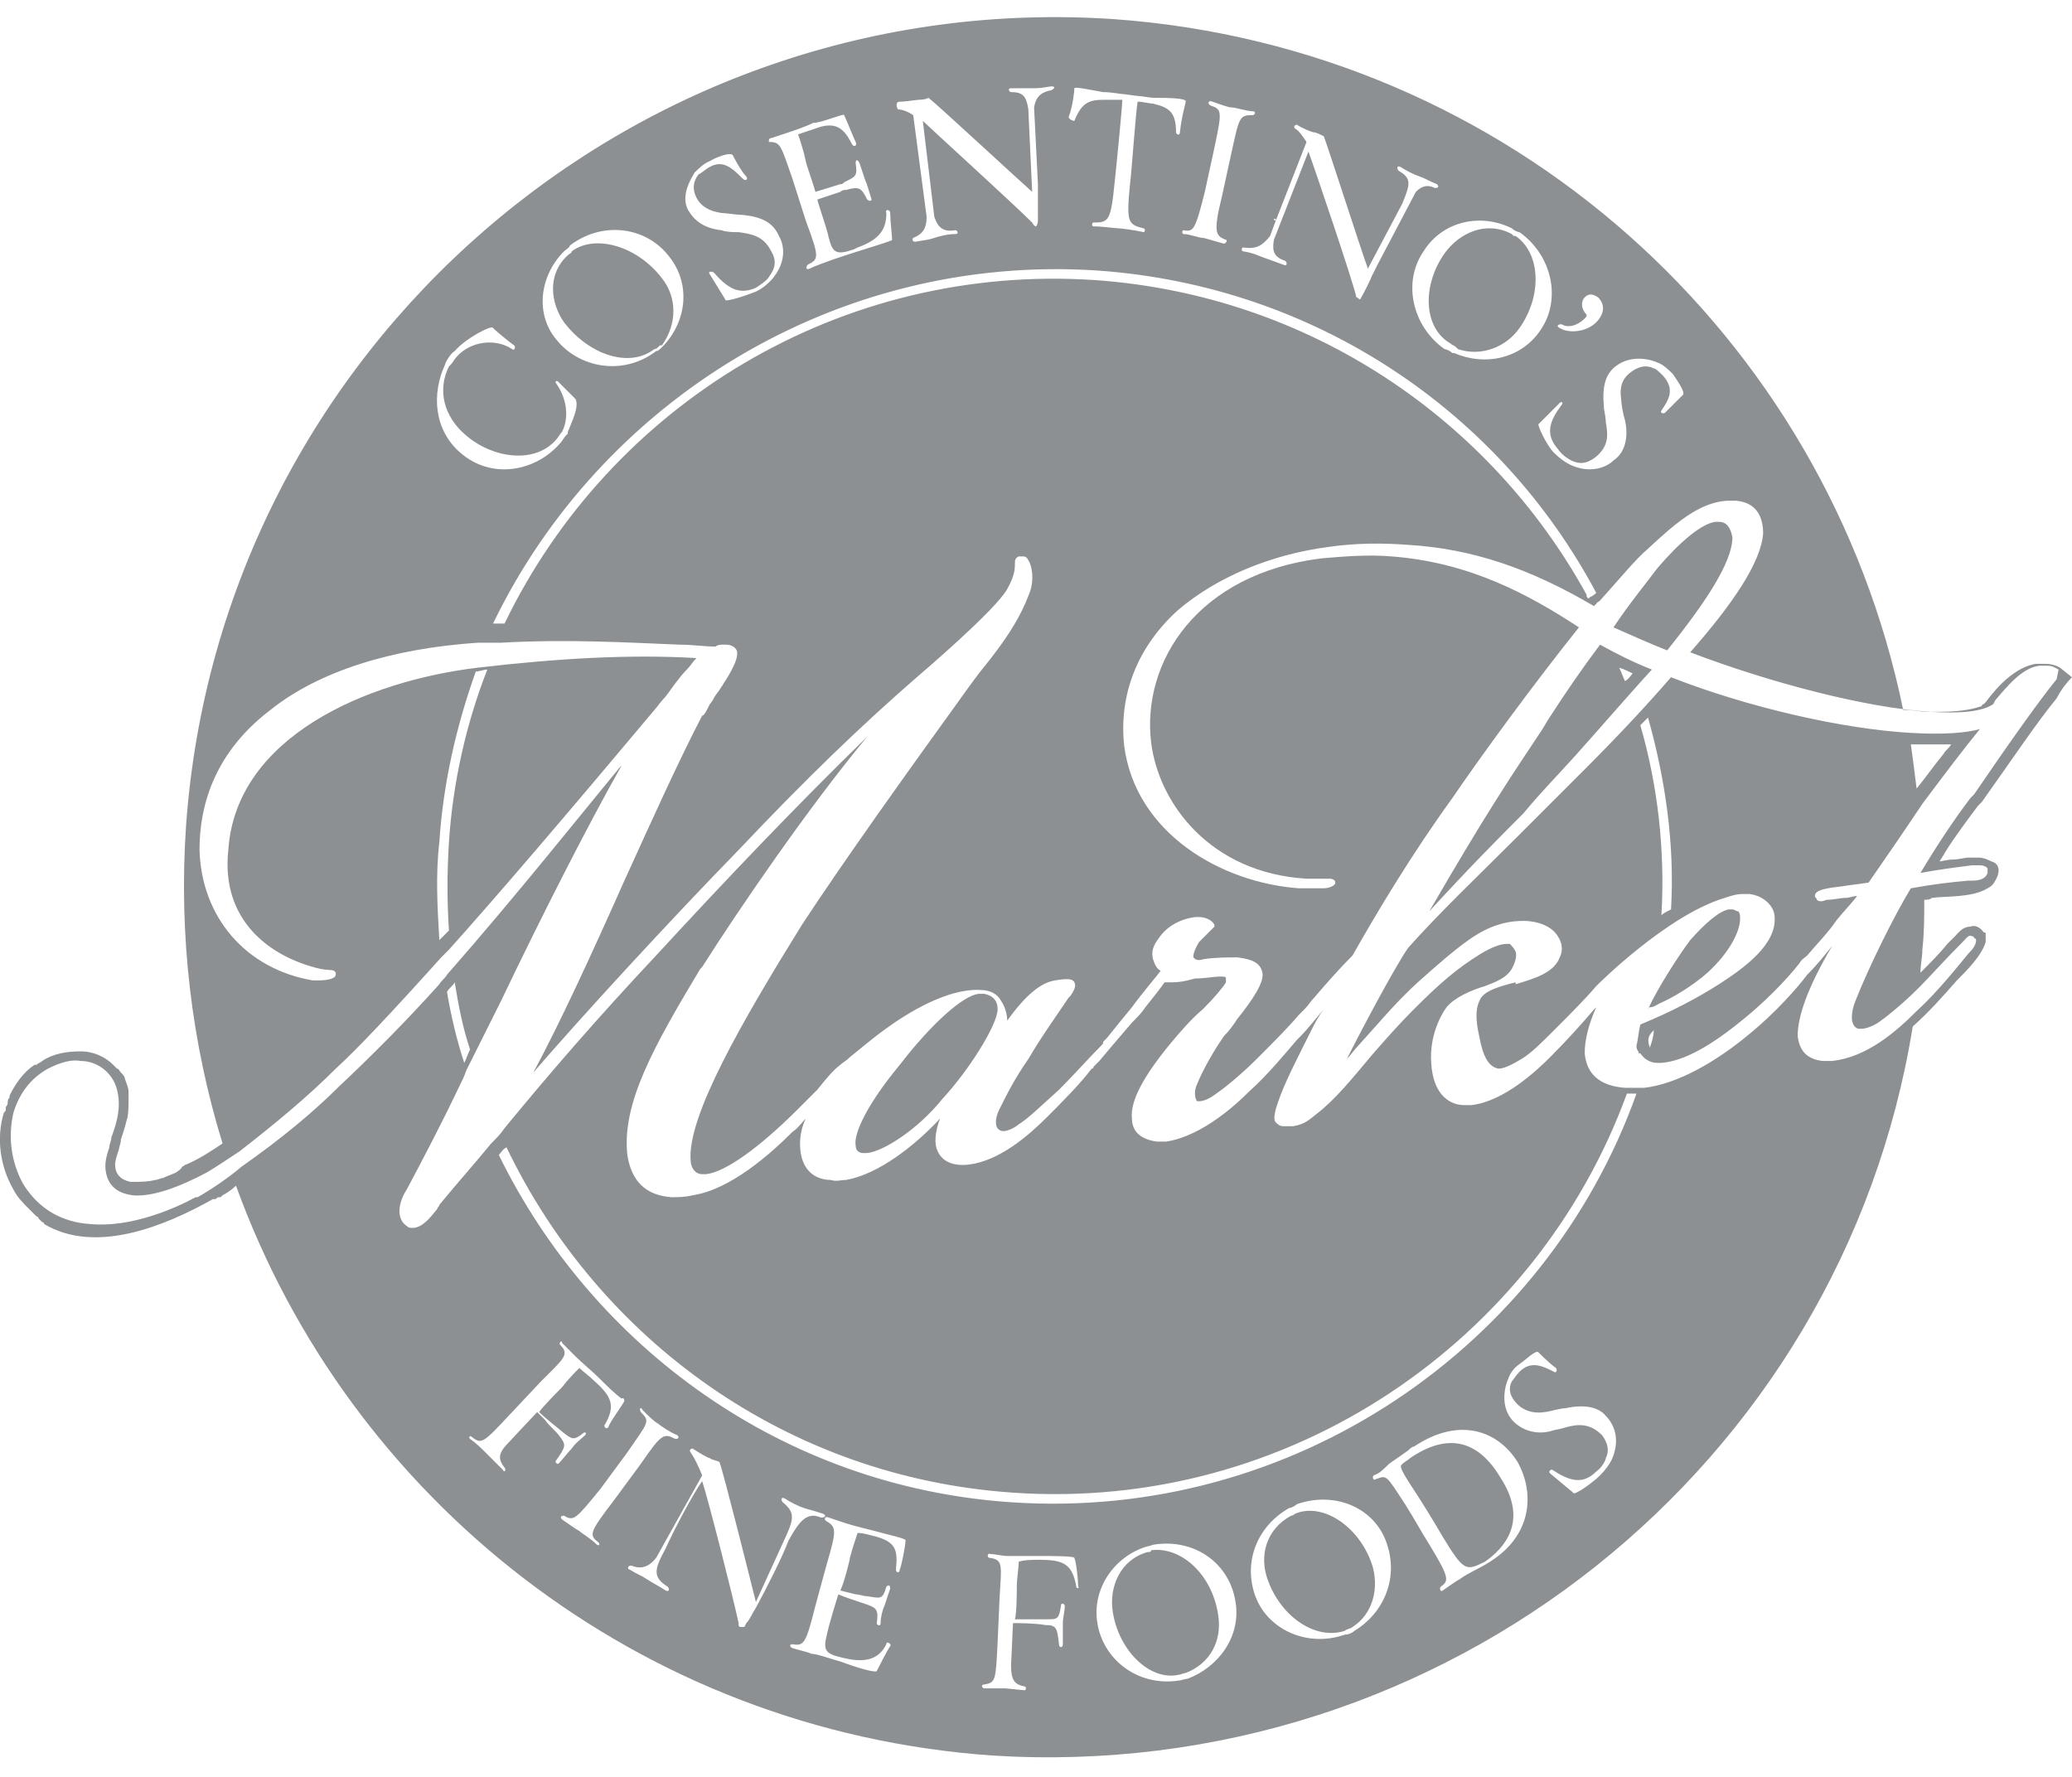 <?xml version="1.0" encoding="utf-8"?>
<!-- Generator: Adobe Illustrator 23.0.1, SVG Export Plug-In . SVG Version: 6.00 Build 0)  -->
<svg version="1.1" id="WHITE" xmlns="http://www.w3.org/2000/svg" xmlns:xlink="http://www.w3.org/1999/xlink" x="0px" y="0px"
	 width="108px" height="92.6px" viewBox="0 0 108 92.6" style="enable-background:new 0 0 108 92.6;" xml:space="preserve">
<style type="text/css">
	.st0{fill:#8D9092;}
</style>
<path class="st0" d="M99.6,38.2c-3.5-0.2-8.4-1.3-12.5-2.9c-1.3,1.5-2.8,3.1-4.4,4.7c-1.1,1.1-2.3,2.3-3.6,3.6c-2,2-4.1,4-5.7,5.8
	c-0.7,1-2.5,4.4-3.2,5.8c0.2-0.2,0.4-0.5,0.6-0.7c1-1.1,1.9-2.2,3.1-3.3c0.8-0.7,2.1-1.9,3.1-2.5c1-0.6,1.8-0.7,2.4-0.7
	c0.8,0,1.5,0.3,1.8,0.8c0.2,0.3,0.3,0.7,0.1,1.1c-0.3,0.8-1.3,1.1-2.3,1.4L79,51.2c-0.8,0.2-1.5,0.4-1.8,0.8c-0.3,0.5-0.3,1.1-0.1,2
	c0.2,1.1,0.5,1.6,1,1.7c0.3,0,0.7-0.2,1.2-0.5c0.5-0.3,1-0.8,1.7-1.5c0.9-0.9,1.6-1.6,2.2-2.3c0,0,0.1-0.1,0.1-0.1c0,0,0,0,0,0l0,0
	l0,0c0,0,3.6-3.6,6.6-4.5c0,0,0,0,0,0c0.3-0.1,0.6-0.2,0.9-0.2l0,0c0.1,0,0.2,0,0.4,0c0.8,0.1,1.3,0.7,1.3,1.2
	c0.1,1.4-1.5,2.6-2.9,3.5c-1.1,0.7-2.4,1.4-4.1,2.1c-0.1,0.4-0.1,0.7-0.2,1.1c0,0.1,0,0.2,0.1,0.3c0,0,0,0,0,0c0,0.1,0,0.1,0.1,0.1
	c0.2,0.3,0.5,0.5,0.9,0.5c0.1,0,0.1,0,0.2,0c1.2-0.1,2.6-0.9,4.3-2.3c1-0.8,2.2-2,2.9-2.9c0.1-0.2,0.3-0.3,0.4-0.4
	c0.5-0.6,1.1-1.2,1.5-1.8c0.4-0.5,0.8-0.9,1.1-1.3c-0.2,0-0.4,0.1-0.6,0.1c-0.3,0-0.6,0.1-1,0.1C95,47,94.8,47,94.7,46.9
	c0-0.1-0.1-0.1-0.1-0.2c0-0.3,0.5-0.4,1.4-0.5c0.6-0.1,0.8-0.1,1.4-0.2c0.7-1,2-2.9,2.8-4.1c1.2-1.6,2.1-2.8,3-3.9
	C102.5,38.2,101.3,38.3,99.6,38.2z M87.1,47.4c-0.2,0.1-0.4,0.2-0.5,0.3c0.2-3.4-0.2-6.8-1.1-9.9c0.1-0.1,0.3-0.3,0.4-0.4
	C86.8,40.6,87.3,44,87.1,47.4z M86,54.6C86,54.6,86,54.5,86,54.6c-0.2-0.5,0-0.7,0.2-0.9C86.2,54,86.1,54.3,86,54.6z M101.7,38.8
	C101.7,38.8,101.7,38.8,101.7,38.8c-0.1,0.2-0.3,0.3-0.4,0.5c-0.5,0.6-0.9,1.2-1.4,1.8c-0.1-0.8-0.2-1.6-0.3-2.3c0.6,0,1.3,0,1.9,0
	C101.6,38.8,101.7,38.8,101.7,38.8z M75.3,13.2c0.8-1.1,2.2-1.7,3.5-1l0.1,0.1c0,0,0,0,0.1,0c1.3,0.9,1.4,3.1,0.2,4.8
	c-0.7,1-2,1.5-3.2,1.1l-0.1-0.1c-0.1-0.1-0.2-0.1-0.3-0.2C74.2,17.1,74.1,14.9,75.3,13.2z M78.9,11.9L78.9,11.9L78.9,11.9L78.9,11.9
	z M108,35.3l-0.5-0.4c-0.1-0.1-0.4-0.3-0.9-0.3c-0.1,0-0.3,0-0.5,0c-0.5,0.1-0.9,0.3-1.4,0.7c0,0,0,0,0,0c0,0,0,0,0,0
	c-0.5,0.4-0.9,0.9-1.2,1.3l-0.1,0.1c0,0-0.1,0-0.1,0.1c-0.3,0.1-0.9,0.3-2.2,0.3c0,0,0,0-0.1,0c-0.2,0-0.3,0-0.5,0
	c-0.4,0-0.8-0.1-1.3-0.1C95.2,17.5,78.7,2.5,58.1,1c-24.9-1.7-46.6,17.1-48.4,42c-0.4,5.8,0.3,11.4,1.9,16.6
	c-0.6,0.4-1.2,0.8-1.9,1.1c-0.1,0-0.1,0.1-0.2,0.1C9.4,61,9.3,61,9.2,61.1c-0.2,0.1-0.5,0.2-0.7,0.3c0,0,0,0,0,0
	c-0.1,0-0.3,0.1-0.4,0.1c0,0,0,0,0,0c-0.4,0.1-0.8,0.1-1.1,0.1c-0.1,0-0.1,0-0.2,0C6.3,61.5,6,61.2,6,60.7c0-0.2,0.1-0.5,0.2-0.8
	c0-0.1,0.1-0.3,0.1-0.5c0.1-0.3,0.2-0.6,0.3-1c0,0,0,0,0,0c0,0,0,0,0,0c0.1-0.3,0.1-0.7,0.1-1.1c0,0,0,0,0,0c0-0.1,0-0.1,0-0.2
	c0-0.1,0-0.1,0-0.2c0,0,0,0,0,0c0-0.2-0.1-0.4-0.2-0.7c0,0,0,0,0,0c0,0,0,0,0,0c0-0.1-0.1-0.2-0.2-0.3c0,0,0,0,0,0
	c-0.1-0.1-0.1-0.2-0.2-0.2c0,0-0.1-0.1-0.1-0.1c0,0-0.1-0.1-0.1-0.1c-0.4-0.4-1-0.7-1.7-0.7c-0.7,0-1.4,0.1-2,0.5c0,0,0,0,0,0
	c-0.1,0.1-0.2,0.1-0.3,0.2c0,0,0,0-0.1,0c-0.6,0.4-1,1-1.3,1.6c0,0,0,0,0,0.1c-0.1,0.1-0.1,0.2-0.1,0.3c0,0.1-0.1,0.2-0.1,0.2
	c0,0,0,0.1,0,0.1c0,0.1,0,0.1-0.1,0.2C-0.2,59.3,0,60.8,0.7,62c0.2,0.4,0.5,0.7,0.8,1c0,0,0,0,0,0c0.1,0.1,0.1,0.1,0.2,0.2
	c0,0,0.1,0.1,0.1,0.1c0,0,0.1,0.1,0.1,0.1c0,0,0,0,0,0c0,0,0.1,0,0.1,0.1c0,0,0.1,0.1,0.1,0.1c0,0,0.1,0.1,0.1,0.1
	c0,0,0.1,0,0.1,0.1c2.7,1.6,6.3,0.1,8.8-1.3c0,0,0,0,0.1,0c0.1,0,0.1-0.1,0.2-0.1c0,0,0,0,0.1,0c0,0,0.1-0.1,0.1-0.1
	c0.2-0.1,0.5-0.3,0.7-0.5c5.9,16.3,21,28.4,39.4,29.7C75.3,93,96,76.4,99.7,53.5c0.8-0.7,1.6-1.6,2.3-2.4c0,0,0.1-0.1,0.1-0.1
	c0.4-0.4,1.2-1.2,1.4-1.9c0,0,0,0,0,0c0,0,0,0,0-0.1c0,0,0-0.1,0-0.1c0,0,0,0,0,0c0,0,0-0.1,0-0.1c0,0,0,0,0,0c0,0,0,0,0,0
	c0,0,0,0,0-0.1c0,0,0,0,0,0c0-0.1,0-0.1-0.1-0.1l0,0c-0.2-0.3-0.5-0.4-0.7-0.3c-0.4,0-0.6,0.3-0.8,0.5l-0.1,0.1
	c-0.1,0.1-0.2,0.2-0.3,0.3c-0.4,0.5-0.9,1-1.4,1.5c0-0.4,0.1-0.8,0.1-1.2c0.1-0.9,0.1-1.7,0.1-2.6c0,0,0,0,0,0c0.1,0,0.3,0,0.4-0.1
	c0.7-0.1,2.1,0,2.9-0.5c0.2-0.1,0.3-0.2,0.4-0.4c0.3-0.5,0.2-0.9-0.2-1c-0.2-0.1-0.4-0.2-0.7-0.2c-0.2,0-0.3,0-0.5,0
	c-0.2,0-0.5,0.1-0.8,0.1c-0.3,0-0.6,0.1-0.7,0.1c0,0,0,0,0,0c0.1-0.2,0.2-0.3,0.3-0.5c0.5-0.8,1.1-1.6,1.7-2.4l0.2-0.2
	c1.5-2.1,2.9-4.2,3.9-5.4C107.4,36,107.7,35.6,108,35.3L108,35.3L108,35.3z M84.2,19.1c0.9-0.7,2-0.3,2.2-0.2
	c0.3,0.1,0.6,0.4,0.8,0.6c0.2,0.3,0.7,1,0.5,1.1c0,0-0.6,0.6-0.9,0.9c-0.1,0.1-0.3,0-0.2-0.1c0.4-0.6,0.7-1.1,0.1-1.8
	c-0.2-0.2-0.4-0.4-0.5-0.4c-0.4-0.2-0.8-0.1-1.2,0.2c-0.4,0.3-0.6,0.7-0.5,1.4c0,0.2,0.1,0.8,0.2,1.1c0.2,0.9,0,1.7-0.6,2.1
	c-0.4,0.4-1.3,0.7-2.3,0.2c-0.2-0.1-0.5-0.3-0.8-0.6c-0.4-0.4-0.9-1.5-0.8-1.5l1.1-1.1c0.1-0.1,0.2,0,0.1,0.1
	c-0.6,0.8-0.9,1.5-0.2,2.3c0.2,0.3,0.5,0.5,0.7,0.6c0.4,0.2,0.8,0.2,1.3-0.2c0.7-0.6,0.6-1.2,0.5-1.8c0-0.3-0.1-0.6-0.1-0.8
	C83.5,20.1,83.7,19.5,84.2,19.1z M81.4,16.9c0.3,0.2,0.8,0.1,1.2-0.3c0.1-0.1,0.1-0.1,0.1-0.2c-0.3-0.3-0.3-0.7-0.1-0.9
	c0.2-0.2,0.4-0.2,0.7,0c0.4,0.4,0.3,0.9-0.1,1.3c-0.5,0.5-1.4,0.6-1.9,0.3C81.1,17,81.2,16.9,81.4,16.9z M78.8,11.9L78.8,11.9
	L78.8,11.9C78.9,11.9,78.9,11.9,78.8,11.9c0.1,0.1,0.3,0.2,0.4,0.2c1.7,1.2,2.2,3.5,1.1,5.1c-1,1.5-2.9,1.9-4.5,1.2l0,0l-0.1,0
	c0,0,0,0,0,0c0,0,0,0,0,0l0,0l0,0c-0.1-0.1-0.3-0.2-0.4-0.2c-1.7-1.2-2.2-3.5-1.1-5.1C75.2,11.5,77.2,11.1,78.8,11.9z M66.2,12.3
	l0.3-0.8c0,0-0.1,0-0.1-0.1c0.1,0,0.1,0,0.1,0.1l1.6-4.1c-0.2-0.3-0.4-0.6-0.6-0.7c-0.1-0.1,0-0.2,0.1-0.2c0.3,0.2,0.8,0.4,0.9,0.4
	c0.1,0,0.3,0.1,0.5,0.2c0.2,0.5,1.9,5.8,2.3,6.9l1.8-3.4c0.4-1,0.5-1.3-0.2-1.7c-0.1-0.1-0.1-0.3,0.1-0.2c0.3,0.2,0.7,0.4,1,0.5
	c0.3,0.1,0.4,0.2,0.9,0.4C75,9.7,75,9.8,74.8,9.8c-0.4-0.2-0.7-0.1-1,0.2l-2,3.8c-0.1,0.2-0.2,0.4-0.3,0.6l0,0
	c-0.2,0.5-0.6,1.2-0.6,1.2c-0.1,0-0.1-0.1-0.2-0.1c-0.1-0.6-2.2-6.8-2.5-7.6l-1.8,4.6c-0.1,0.6,0,0.9,0.6,1.1
	c0.1,0.1,0.1,0.3-0.1,0.2c-0.3-0.1-0.8-0.3-1.1-0.4c-0.3-0.1-0.4-0.2-1-0.3c-0.1,0-0.1-0.2,0-0.2C65.5,13,65.8,12.8,66.2,12.3z
	 M62.8,10l0.5-2.3c0.4-1.9,0.4-2-0.2-2.2c-0.2-0.1-0.1-0.3,0.1-0.2c0.3,0.1,0.8,0.3,1,0.3c0.2,0,0.8,0.2,1.1,0.2
	c0.2,0,0.1,0.2,0,0.2c-0.7,0-0.7,0.1-1.1,1.9l-0.5,2.3c-0.5,2-0.3,2.1,0.2,2.3c0.1,0,0,0.2-0.1,0.2c-0.4-0.1-1-0.3-1.1-0.3
	c-0.2,0-0.7-0.2-1-0.2c-0.1,0-0.1-0.2,0-0.2C62.2,12.1,62.3,12,62.8,10z M55.7,6.1C55.9,5.6,56,4.8,56,4.6c0-0.1,0.9,0.1,1.5,0.2
	c0.4,0,0.9,0.1,1,0.1c0.1,0,0.7,0.1,0.8,0.1c0.2,0,0.6,0.1,0.9,0.1c0.5,0,1.7,0,1.6,0.2c0,0.1-0.2,0.7-0.3,1.6c0,0.2-0.2,0.1-0.2,0
	c0-1.1-0.4-1.3-1.2-1.5c-0.2,0-0.5-0.1-0.8-0.1c-0.1,0.5-0.3,3.5-0.4,4.3c-0.2,2-0.1,2.1,0.7,2.3c0.1,0,0.1,0.2,0,0.2
	c-0.4-0.1-1.2-0.2-1.3-0.2c-0.2,0-0.8-0.1-1.3-0.1c-0.1,0-0.1-0.2,0-0.2c0.8,0,0.9-0.1,1.1-2.1c0.1-0.9,0.4-4,0.4-4.3
	c-0.2,0-0.6,0-0.9,0c-0.8,0-1.2,0.1-1.6,1.1C55.9,6.3,55.7,6.2,55.7,6.1z M57.2,14.1c11.4,0.8,21,7.4,26,16.8c0,0,0,0,0,0
	c-0.2,0.2-0.3,0.2-0.3,0.2l-0.1,0.1l-0.1-0.1l0-0.1c-5-9.1-14.4-15.6-25.6-16.4c-13.3-0.9-25.3,6.5-30.8,17.9c-0.1,0-0.2,0-0.4,0
	c-0.1,0-0.1,0-0.2,0C31.3,20.9,43.6,13.2,57.2,14.1z M46.9,5.3c0.3,0,0.9-0.1,1-0.1c0.1,0,0.3,0,0.5-0.1c0.4,0.3,4.5,4.1,5.4,4.9
	l-0.2-4.3c-0.1-0.7-0.3-0.9-0.9-0.9c-0.1,0-0.2-0.2,0-0.2c0.4,0,0.8,0,1.1,0c0.3,0,0.4,0,1-0.1c0.2,0,0.2,0.1,0,0.2
	C54.3,4.8,54,5,53.9,5.6l0.2,4c0,0.4,0,0.8,0,0.8l0,0c0,0.4,0,0.8,0,1.1c0,0,0,0.2-0.1,0.3c-0.1,0-0.2-0.2-0.2-0.2v0c0,0,0,0,0,0
	c0,0,0,0,0,0l0,0c-1-1-5.4-5-5.7-5.3l0.6,5c0.2,0.6,0.5,0.8,1.1,0.7c0.1,0,0.2,0.2,0,0.2c-0.4,0-0.8,0.1-1.1,0.2
	c-0.3,0.1-0.4,0.1-1,0.2c-0.1,0-0.2-0.1-0.1-0.2c0.5-0.2,0.7-0.5,0.7-1.1l-0.7-5.3c-0.3-0.2-0.6-0.3-0.8-0.3
	C46.7,5.5,46.7,5.3,46.9,5.3z M40.2,7.2c0.3-0.1,0.6-0.2,0.9-0.3c0.3-0.1,0.9-0.3,1.3-0.5l0,0l0.1,0c0,0,0,0,0,0
	C43.1,6.3,44,5.9,44,6c0.1,0.2,0.5,1.2,0.6,1.4c0.1,0.2-0.1,0.3-0.2,0.1c-0.4-0.8-0.8-1.1-1.6-0.9l-0.3,0.1
	c-0.3,0.1-0.6,0.2-0.9,0.3c0.1,0.3,0.3,0.9,0.4,1.4c0,0.1,0.4,1.2,0.5,1.6l1.3-0.4c0.1,0,0.1,0,0.2-0.1c0.6-0.3,0.7-0.3,0.6-1
	c0-0.2,0.1-0.2,0.2,0c0.1,0.3,0.2,0.6,0.3,0.9c0.1,0.2,0.2,0.6,0.3,0.9c0.1,0.2-0.1,0.2-0.2,0.1c-0.3-0.6-0.4-0.7-1.1-0.5
	c-0.1,0-0.2,0-0.3,0.1l-1.2,0.4c0.1,0.4,0.5,1.5,0.6,2c0.2,0.8,0.4,0.9,1.3,0.6l0.2-0.1c1.1-0.4,1.5-0.9,1.5-1.8
	c-0.1-0.2,0.2-0.2,0.2,0c0,0.4,0.1,1.2,0.1,1.4c0,0.1-3,0.9-4.3,1.5c-0.2,0.1-0.2-0.1-0.1-0.2c0.6-0.3,0.6-0.4-0.1-2.3l-0.7-2.2
	c-0.6-1.7-0.6-1.9-1.2-1.9C40.1,7.5,40,7.2,40.2,7.2z M36.2,9c0.2-0.2,0.5-0.5,0.8-0.6c0.3-0.2,1.1-0.5,1.2-0.3c0,0,0.4,0.8,0.7,1.1
	c0.1,0.1,0,0.3-0.2,0.1c-0.5-0.5-1-1-1.7-0.6c-0.2,0.1-0.4,0.3-0.6,0.4c-0.3,0.4-0.3,0.8-0.1,1.2c0.2,0.4,0.6,0.7,1.3,0.8
	c0.2,0,0.8,0.1,1.1,0.1c1,0.1,1.6,0.4,1.9,1.1c0.3,0.5,0.4,1.4-0.4,2.3c-0.2,0.2-0.4,0.4-0.8,0.6c-0.5,0.2-1.7,0.6-1.6,0.4l-0.8-1.3
	c-0.1-0.1,0-0.2,0.2-0.1c0.7,0.8,1.3,1.2,2.2,0.8c0.3-0.2,0.6-0.4,0.7-0.6c0.3-0.4,0.4-0.8,0.1-1.3c-0.4-0.8-1-0.9-1.7-1
	c-0.3,0-0.6,0-0.9-0.1c-0.9-0.1-1.4-0.5-1.7-1C35.4,10.2,36.1,9.2,36.2,9z M29.4,13.1L29.4,13.1C29.4,13.1,29.4,13.1,29.4,13.1
	c0.1-0.1,0.3-0.2,0.3-0.3c1.7-1.3,4-1,5.2,0.6c1.1,1.4,0.9,3.3-0.3,4.6l0,0l0,0c0,0,0,0,0,0c0,0-0.1,0.1-0.1,0.1l0,0l0,0
	c-0.1,0.1-0.2,0.2-0.3,0.2c-1.7,1.3-4,0.9-5.2-0.6C27.9,16.4,28.1,14.4,29.4,13.1L29.4,13.1z M23.2,19L23.2,19
	C23.2,19,23.3,19,23.2,19c0-0.1,0.3-0.6,0.5-0.7c0.6-0.7,2-1.4,2-1.2c0.1,0.1,0.8,0.7,1.1,0.9c0.1,0.1,0,0.3-0.1,0.2
	c-0.9-0.6-2.2-0.4-2.9,0.4c-0.1,0.1-0.2,0.3-0.3,0.4c0,0,0.1,0,0.1,0c0,0-0.1,0-0.1,0c0,0,0,0,0,0l-0.1,0.1
	c-0.6,1.2-0.3,2.6,0.9,3.6c1.4,1.2,3.6,1.5,4.7,0.2c0.1-0.1,0.2-0.3,0.3-0.4l0,0c0.4-0.8,0.2-1.8-0.3-2.5c-0.1-0.1,0-0.2,0.1-0.1
	c0.1,0.1,0.8,0.8,0.9,0.9c0.2,0.4-0.2,1.2-0.4,1.7l0,0l0,0c0,0,0,0.1,0,0.1c0,0-0.1,0.1-0.1,0.1l0,0l0,0c-0.1,0.1-0.2,0.3-0.3,0.4
	c-1.3,1.5-3.6,1.9-5.2,0.5C22.6,22.4,22.5,20.5,23.2,19z M29,76.1c0.5-0.7,0.5-0.8,0.2-1.2c-0.2-0.3-0.6-0.6-0.8-0.9L28,73.6
	c-0.1,0.1-1.5,1.6-1.5,1.6c-0.6,0.6-0.5,0.9-0.2,1.3c0.1,0.1,0,0.3-0.1,0.1l-0.9-0.9c-0.2-0.2-0.5-0.5-0.8-0.7
	c-0.1-0.1,0-0.2,0.1-0.1c0.5,0.4,0.6,0.3,2-1.2l1.6-1.7c1.2-1.2,1.5-1.4,1-1.9c-0.1-0.1,0.1-0.3,0.1-0.1c0.2,0.2,0.4,0.4,0.7,0.7
	c0.3,0.3,0.9,0.8,1.2,1.1c0.4,0.4,0.8,0.8,1.2,1.1c0.1-0.1,0.2,0.1,0.1,0.2c-0.1,0.2-0.7,1-0.8,1.3c-0.1,0.1-0.2,0-0.2-0.1
	c0.6-1,0.4-1.5-0.5-2.3c-0.3-0.3-0.6-0.5-0.8-0.7c-0.2,0.2-0.6,0.6-0.9,1c-0.1,0.1-1,1-1.2,1.3c0.2,0.2,0.8,0.7,1.3,1.1
	c0.4,0.3,0.5,0.4,1,0c0.1-0.1,0.2,0,0.1,0.1c-0.2,0.2-0.5,0.4-0.7,0.7c-0.2,0.2-0.5,0.6-0.7,0.8C29,76.3,28.9,76.2,29,76.1z
	 M31.2,80.4c0.1,0.1,0,0.2-0.1,0.1c-0.3-0.3-0.8-0.6-0.9-0.7c-0.2-0.1-0.6-0.4-0.9-0.6c-0.1-0.1-0.1-0.2,0.1-0.2
	c0.5,0.3,0.6,0.2,1.9-1.4l1.4-1.9c1.1-1.6,1.2-1.6,0.7-2.1c-0.1-0.2,0-0.3,0.1-0.1c0.3,0.3,0.6,0.6,0.8,0.7c0.1,0.1,0.7,0.5,1,0.6
	c0.1,0.1,0.1,0.2-0.1,0.2c-0.6-0.3-0.7-0.3-1.8,1.3l-1.4,1.9C30.7,79.9,30.7,80,31.2,80.4z M39.4,83.8c-0.2,0.3-0.3,0.6-0.5,0.8
	l-0.1,0.2c0,0,0,0,0,0c0,0-0.2,0-0.2,0c-0.1,0-0.1-0.1-0.1-0.1l0,0c0,0,0-0.1,0-0.1l0,0l0,0c-0.3-1.4-1.6-6.5-1.9-7.4
	c-0.5,0.7-1.5,2.6-1.9,3.5c-0.6,1.1-0.7,1.5,0.1,2c0.1,0.1,0.1,0.3-0.1,0.2c-0.3-0.2-0.7-0.4-1-0.6c-0.3-0.2-0.4-0.2-0.9-0.5
	c-0.1,0-0.1-0.2,0.1-0.2c0.5,0.2,0.9,0.1,1.3-0.4l2.4-4.3c-0.2-0.5-0.4-0.9-0.6-1.2c-0.1-0.1,0-0.2,0.1-0.2c0.3,0.2,0.8,0.5,0.9,0.5
	c0.1,0.1,0.3,0.1,0.5,0.2c0.2,0.5,1.7,6.5,1.9,7.3L41,80c0.4-0.9,0.4-1.2-0.2-1.7c-0.1-0.1-0.1-0.3,0.1-0.2c0.3,0.2,0.7,0.4,1,0.5
	c0.3,0.1,0.4,0.1,1,0.3c0.2,0.1,0.1,0.2-0.1,0.2c-0.7-0.3-1.1,0.1-1.7,1.2C40.8,81.1,40,82.7,39.4,83.8z M47.2,80.3
	c0,0.2-0.2,1.3-0.3,1.5c0,0.2-0.2,0.2-0.2,0c0.1-1,0-1.4-1-1.7c-0.4-0.1-0.7-0.2-1-0.2c-0.1,0.3-0.3,0.9-0.4,1.3
	c0,0.1-0.3,1.3-0.5,1.7l0.8,0.2c0.2,0,0.4,0.1,0.6,0.1c0.7,0.1,0.8,0.2,1-0.5c0.1-0.1,0.2-0.1,0.2,0.1c-0.1,0.3-0.2,0.6-0.3,0.9
	c-0.1,0.2-0.2,0.6-0.2,0.9c0,0.2-0.2,0.1-0.2,0c0.1-0.7,0-0.8-0.6-1c-0.6-0.2-1.2-0.4-1.4-0.5c-0.1,0.3-0.5,1.6-0.6,2.1
	c-0.2,0.8-0.1,1,0.8,1.2c1.2,0.3,1.9,0.1,2.3-0.7c0-0.2,0.3,0,0.2,0.1c-0.2,0.3-0.6,1.1-0.7,1.3c-0.1,0.1-1.1-0.2-1.9-0.5
	c-0.4-0.1-1.2-0.4-1.5-0.4c-0.2-0.1-0.7-0.2-1-0.3c-0.2-0.1-0.1-0.2,0-0.2c0.6,0.1,0.7,0,1.2-2l0.6-2.2c0.5-1.7,0.5-1.9,0-2.2
	c-0.2-0.1-0.1-0.3,0.1-0.2c0.3,0.1,0.6,0.2,0.9,0.3c0.3,0.1,1.1,0.3,1.5,0.4C46.3,80,47.3,80.2,47.2,80.3z M56.1,82.7
	c-0.2-1.2-0.7-1.4-1.9-1.4c-0.4,0-0.8,0-1.1,0.1c0,0.3-0.1,0.9-0.1,1.3c0,0.1,0,1.4-0.1,1.7l0.8,0c0.3,0,0.6,0,0.9,0
	c0.5,0,0.6,0,0.7-0.7c0-0.2,0.2-0.1,0.2,0c0,0.3-0.1,0.6-0.1,0.9c0,0.2,0,0.8,0,1.1c0,0.2-0.2,0.2-0.2,0c-0.1-0.8-0.1-1-0.7-1
	c-0.6-0.1-1.4-0.1-1.7-0.1c0,0.1-0.1,2.2-0.1,2.2c0,0.8,0.2,1,0.7,1.1c0.1,0,0.1,0.2,0,0.2L52.4,88c-0.3,0-0.7,0-1.1,0
	c-0.1,0-0.2-0.2,0-0.2c0.6-0.1,0.6-0.2,0.7-2.2l0.1-2.3c0.1-1.7,0.2-2-0.5-2.1c-0.2,0-0.1-0.3,0-0.2c0.3,0,0.6,0.1,0.9,0.1
	c0.4,0,1.2,0,1.6,0c0.6,0,1.9,0,1.9,0.1c0.1,0.2,0.2,1.2,0.2,1.5C56.3,82.8,56.1,82.8,56.1,82.7z M61.9,87.5c-0.1,0-0.4,0.1-0.5,0.1
	c-2.1,0.3-3.9-1.1-4.2-3c-0.3-1.8,0.9-3.5,2.6-4c0.1,0,0.3-0.1,0.4-0.1c2.1-0.3,3.9,1,4.2,3C64.7,85.3,63.5,86.9,61.9,87.5z
	 M70.6,85c-0.1,0.1-0.3,0.2-0.5,0.2c-2,0.7-4.1-0.3-4.7-2.1c-0.6-1.8,0.2-3.6,1.8-4.5c0.1,0,0.3-0.1,0.4-0.2c2-0.7,4.1,0.2,4.7,2.1
	C72.9,82.3,72.1,84.1,70.6,85z M77.5,81.5c-0.3,0.2-1,0.5-1.4,0.8c-0.2,0.1-0.6,0.4-0.9,0.6c-0.1,0.1-0.2-0.1-0.1-0.2
	c0.4-0.3,0.5-0.4-0.6-2.2c-0.5-0.8-0.7-1.2-1.2-2c-1.1-1.7-1-1.6-1.6-1.4c-0.1,0.1-0.2-0.1-0.1-0.2c0.3-0.1,0.5-0.3,0.8-0.6
	c0.3-0.2,0.7-0.5,1-0.7c0.1-0.1,0.2-0.2,0.3-0.2c2.4-1.6,4.4-0.8,5.4,0.8C80,77.8,79.9,80.1,77.5,81.5z M84,76.1
	c-0.1,0.2-0.3,0.5-0.6,0.8C83,77.3,82,78,82,77.8l-1.2-1c-0.1-0.1,0-0.2,0.1-0.2c0.9,0.6,1.6,0.8,2.3,0.1c0.3-0.2,0.5-0.6,0.5-0.7
	c0.2-0.4,0.1-0.8-0.2-1.2c-0.6-0.6-1.2-0.6-1.9-0.4c-0.3,0.1-0.5,0.1-0.8,0.2c-0.8,0.2-1.5-0.1-1.9-0.5c-0.8-0.8-0.4-2-0.3-2.2
	c0.1-0.3,0.3-0.6,0.6-0.8c0.3-0.2,0.9-0.8,1-0.6c0,0,0.6,0.6,0.9,0.8c0.1,0.1,0,0.3-0.1,0.2c-0.6-0.3-1.2-0.6-1.8,0
	c-0.2,0.2-0.3,0.4-0.4,0.5c-0.2,0.4-0.1,0.8,0.3,1.2c0.3,0.3,0.8,0.5,1.4,0.4c0.2,0,0.8-0.2,1.1-0.2c0.9-0.2,1.7-0.1,2.1,0.4
	C84.1,74.2,84.5,75,84,76.1z M52.7,78.3C40.8,77.5,30.9,70.2,26,60.2c0.1-0.1,0.2-0.3,0.4-0.4c4.8,10,14.6,17.2,26.4,18
	c14.4,1,27.3-7.9,32-20.8c0.2,0,0.4,0,0.5,0C80.6,70.2,67.4,79.3,52.7,78.3z M107.2,35.4c-0.9,1.1-2.6,3.5-4.3,6l-0.2,0.2
	c-0.9,1.2-1.7,2.4-2.6,3.9c1.1-0.2,1.9-0.3,2.7-0.4c0.1,0,0.3,0,0.4,0c0.2,0,0.4,0.1,0.4,0.2c0,0,0,0.1,0,0.2
	c-0.1,0.3-0.4,0.4-0.8,0.4c0,0-0.1,0-0.2,0c-1.1,0.1-1.9,0.2-3,0.4c-0.8,1.3-2.2,4.1-2.9,5.9c-0.2,0.5-0.3,1.2,0.1,1.4
	c0.3,0.1,0.8-0.1,1.1-0.3c0.3-0.2,1.2-0.9,2.1-1.8c0.6-0.6,1.3-1.4,2.2-2.3c0,0,0.1-0.1,0.1-0.1c0.2-0.2,0.3-0.4,0.5-0.3
	c0,0,0.1,0,0.1,0.1c0,0,0.1,0,0.1,0.1c0,0.2-0.1,0.4-0.4,0.7c-0.5,0.6-1.6,2-2.7,3c-1.1,1.1-2.6,2.4-4.4,2.6c-0.2,0-0.3,0-0.5,0
	c-0.8-0.1-1.2-0.5-1.3-1.3c0-1,0.5-2.5,1.8-4.7c-0.4,0.5-0.8,1-1.2,1.4c0,0,0,0-0.1,0.1c-0.6,0.8-1.7,2-2.9,3
	c-1.9,1.6-3.9,2.7-5.6,2.9c-0.1,0-0.2,0-0.3,0c0,0-0.5,0-0.5,0c-0.1,0-0.1,0-0.2,0l0,0c-1.3-0.1-2-0.7-2.1-1.8
	c0-0.7,0.2-1.5,0.6-2.4c0,0-0.1,0.1-0.1,0.1c-0.6,0.7-1.4,1.6-2.3,2.5c-0.7,0.7-2.4,2.3-4.1,2.5c-0.1,0-0.3,0-0.4,0
	c-0.6,0-1.6-0.4-1.7-2.2c-0.1-1.4,0.5-2.5,0.8-2.9c0.4-0.5,1.3-0.9,2-1.1c0.5-0.2,1.1-0.4,1.4-0.9c0.1-0.2,0.3-0.6,0.2-0.9
	c-0.1-0.2-0.2-0.3-0.3-0.4c0,0-0.1,0-0.2,0c-0.3,0-0.8,0.2-1.3,0.5c-1.3,0.8-2.2,1.6-3.5,2.9c-0.8,0.8-1.5,1.6-2.2,2.4
	c-1,1.2-1.9,2.3-2.8,3c-0.5,0.4-0.7,0.6-1.3,0.7c-0.2,0-0.4,0-0.5,0c-0.2,0-0.3-0.1-0.4-0.2c-0.1-0.1-0.1-0.3,0-0.7
	c0.3-1,0.8-2,1.4-3.2l0.2-0.4l0.2-0.4c0.2-0.4,0.4-0.8,0.7-1.2c-0.5,0.6-0.9,1.1-1.2,1.4c-0.1,0.1-0.1,0.1-0.2,0.2
	c-0.6,0.7-1.5,1.8-2.5,2.7c-0.6,0.6-2.4,2.3-4.3,2.6c-0.2,0-0.3,0-0.5,0c-0.8-0.1-1.3-0.5-1.3-1.2c-0.1-0.9,0.6-2.2,2-3.9
	c0.5-0.6,1.1-1.3,1.7-1.8c0.6-0.6,1.1-1.2,1.2-1.4c0-0.1,0-0.1,0-0.2c0-0.1-0.1-0.1-0.3-0.1c-0.3,0-0.8,0.1-1.3,0.1l-0.4,0.1
	c-0.4,0.1-0.7,0.1-0.9,0.1c-0.1,0-0.2,0-0.3,0c-0.2,0.3-0.6,0.8-1,1.3c-0.2,0.3-0.4,0.5-0.7,0.8c-0.6,0.7-1.2,1.4-1.7,2l-0.3,0.3
	c0,0,0,0.1-0.1,0.1c-0.6,0.8-1.6,1.8-2.3,2.5c-1,1-2.5,2.3-4.1,2.5c-0.9,0.1-1.5-0.2-1.7-0.9c-0.1-0.4,0-1,0.2-1.5
	c-1.3,1.4-3.2,2.9-4.9,3.2c-0.3,0-0.5,0.1-0.8,0c-0.7,0-1.6-0.4-1.6-1.9c0-0.4,0.1-0.9,0.3-1.3c-0.2,0.2-0.4,0.5-0.7,0.7
	c-1.1,1.1-3.2,3-5.2,3.3c-0.4,0.1-0.8,0.1-1.1,0.1c-1.4-0.1-2.1-0.9-2.3-2.2c-0.3-2.7,1.4-5.7,3.8-9.7l0.1-0.1c1.9-3,5.6-8.4,8.6-12
	c-3.8,3.7-7.5,7.6-11,11.4c-3.1,3.3-5.6,6.2-7.9,9c-0.2,0.3-0.4,0.5-0.7,0.8l0,0c0,0,0,0,0,0c-0.9,1.1-1.8,2.1-2.7,3.2
	c0,0.1-0.1,0.1-0.1,0.2c-0.4,0.5-0.8,1-1.3,1c-0.1,0-0.2,0-0.3-0.1c-0.6-0.4-0.4-1.3,0-1.9c0.8-1.5,1.8-3.4,2.8-5.5c0,0,0,0,0,0
	c0.1-0.2,0.2-0.4,0.3-0.7c0,0,0,0,0,0c0.6-1.2,1.2-2.4,1.8-3.6c2.2-4.6,4.6-9.3,6.3-12.3c0,0-0.1,0.1-0.1,0.1
	c-1.9,2.3-5.4,6.7-9,10.8c0,0,0,0,0,0c-0.1,0.2-0.3,0.3-0.4,0.5c0,0,0,0,0,0c-1.8,2-3.6,3.8-5.2,5.3c-1.4,1.4-3.1,2.8-5.1,4.2
	c-0.7,0.6-1.6,1.2-2.3,1.6l-0.1,0C9.1,63,6.8,64,4.7,63.8C3.2,63.7,2,63,1.2,61.7c-0.6-1.1-0.8-2.4-0.5-3.7C1,57,1.6,56.2,2.5,55.7
	c0.6-0.3,1.2-0.5,1.7-0.4C5,55.3,5.7,55.8,6,56.5c0.4,1,0.1,2-0.2,2.8c0,0.2-0.1,0.3-0.1,0.5c-0.2,0.6-0.3,1-0.1,1.6
	c0.2,0.5,0.6,0.8,1.3,0.9c1,0.1,2.4-0.4,3.9-1.2c0.5-0.3,1.1-0.7,1.7-1.1c1.8-1.4,3.5-2.8,5-4.3c1.1-1,2.8-2.8,5.5-5.8c0,0,0,0,0,0
	c0.1-0.1,0.3-0.3,0.4-0.4c2.6-2.9,6.1-7,10.8-12.6c0.3-0.4,0.5-0.6,0.5-0.6l0,0c0.3-0.4,0.7-1,1.1-1.4l0,0c0.2-0.2,0.3-0.4,0.5-0.6
	c-3.4-0.2-7.1,0-11.4,0.5c-5.8,0.7-12.6,3.6-13,9.5c-0.4,3.7,2.2,5.6,4.8,6.2c0.5,0.1,0.7,0,0.8,0.2c0,0,0,0.1,0,0.1
	c0,0.2-0.4,0.3-0.9,0.3c-0.1,0-0.2,0-0.3,0c-3.5-0.6-5.8-3.3-5.9-6.8c0-2.9,1.2-5.4,3.7-7.3c2.5-2,6.3-3.2,10.8-3.5
	c0.2,0,0.4,0,0.6,0c0.1,0,0.5,0,0.6,0c3.5-0.2,6.8,0,9.3,0.1c0.7,0,1.3,0.1,1.9,0.1c0.1-0.1,0.3-0.1,0.4-0.1c0,0,0.1,0,0.1,0
	c0.3,0,0.5,0.1,0.6,0.3c0.1,0.3-0.1,0.8-0.6,1.6c-0.1,0.1-0.1,0.2-0.2,0.3c-0.1,0.2-0.3,0.4-0.4,0.6c0,0-0.1,0.2-0.2,0.3
	c-0.2,0.4-0.3,0.6-0.4,0.6c-1.2,2.3-2.6,5.4-4.1,8.7c-1.6,3.6-3.3,7.3-4.7,9.9c2.5-2.9,7-7.8,10.7-11.6c3.5-3.7,6.4-6.5,9.4-9.1
	c0,0,4-3.4,4.6-4.5c0.4-0.7,0.4-1.1,0.4-1.3c0-0.2,0-0.3,0.2-0.4c0.1,0,0.1,0,0.2,0c0.1,0,0.2,0,0.3,0.2c0.2,0.3,0.3,1,0.1,1.6
	c-0.3,0.8-0.7,1.8-2.2,3.7c-0.5,0.6-1,1.3-1.5,2c-2.6,3.6-5.9,8.2-8.2,11.7c-3.1,5-6,10-5.8,12.3c0,0.3,0.2,0.7,0.6,0.7
	c0.1,0,0.1,0,0.2,0c1-0.1,2.8-1.4,4.8-3.4c0.4-0.4,0.7-0.7,1-1c0.4-0.5,0.8-1,1.2-1.3c0.1-0.1,0.3-0.2,0.5-0.4
	c0.5-0.4,1.2-1,1.9-1.5c1.1-0.8,3.2-2.1,4.9-2c0.5,0,0.9,0.2,1.1,0.6c0.2,0.3,0.3,0.7,0.3,1c1-1.4,1.8-2,2.5-2.1
	c0.6-0.1,0.9-0.1,1,0.1c0.1,0.2,0,0.4-0.2,0.7L55.7,52c-0.6,0.9-1.4,2-2.1,3.2c-0.7,1-1.1,1.8-1.5,2.6c-0.3,0.6-0.2,1,0,1.1
	c0.3,0.2,0.9-0.2,1-0.3c0.5-0.3,1.2-1,2.1-1.8c0.8-0.8,1.5-1.6,2.2-2.3c0.1-0.1,0.1-0.1,0.1-0.2c0.1-0.1,0.1-0.1,0.2-0.2
	c0.4-0.5,0.8-1,1.3-1.6l0,0c0.5-0.7,1.2-1.5,1.5-1.9c-0.2-0.1-0.3-0.3-0.4-0.6c-0.1-0.4,0-0.7,0.3-1.1c0.4-0.6,1.1-1,1.9-1.1
	c0.1,0,0.2,0,0.2,0c0.4,0,0.7,0.2,0.8,0.4l0,0.1l0,0c-0.3,0.3-0.5,0.5-0.8,0.8c-0.3,0.5-0.3,0.7-0.3,0.8c0.1,0.1,0.2,0.2,0.5,0.1
	c0.6-0.1,1.3-0.1,1.8-0.1c0.8,0.1,1.2,0.3,1.3,0.8l0,0c0.1,0.5-0.5,1.4-1.3,2.4c-0.2,0.3-0.4,0.6-0.7,0.9c-0.7,1-1.2,2-1.4,2.5
	c-0.2,0.4-0.1,0.8,0,0.9c0,0,0,0,0.1,0c0.2,0,0.5-0.1,0.9-0.4c0.3-0.2,1.2-0.9,2.1-1.8c0.9-0.9,1.6-1.6,2.2-2.3c0,0,0,0,0,0
	c0,0,0,0,0,0c0.1-0.1,0.2-0.2,0.3-0.3c0.2-0.2,0.3-0.4,0.5-0.6c0.6-0.7,1.3-1.5,2-2.2c1.3-2.3,3.1-5.3,5.2-8.2
	c1.5-2.2,4.2-5.9,6.6-8.9c-2.6-1.7-5.7-3.4-9.8-3.7c-1.2-0.1-2.4,0-3.6,0.1c-6.5,0.8-9.4,5.4-8.9,9.6c0.4,3.2,3.1,6.8,8.1,7.1
	c0.3,0,0.6,0,0.9,0c0.1,0,0.2,0,0.3,0c0.2,0,0.3,0.1,0.3,0.2c0,0.2-0.4,0.3-0.6,0.3c-0.4,0-0.9,0-1.3,0c-4.1-0.3-8.5-2.9-9.1-7.4
	c-0.3-2.7,0.7-5.2,2.8-7.1c2-1.7,4.8-2.9,7.9-3.3c1.4-0.2,2.8-0.2,4.1-0.1c3.3,0.2,6.3,1.2,9.7,3.2c0,0,0-0.1,0.1-0.1
	c0-0.1,0.1-0.1,0.2-0.2c0,0,0,0,0,0c1-1.1,1.8-2.1,2.5-2.7c1.3-1.2,2.6-2.4,4.1-2.5c0.2,0,0.3,0,0.5,0c1.1,0.1,1.4,0.9,1.4,1.7
	c-0.1,1.5-1.6,3.7-3.8,6.2c4.2,1.6,9.2,2.9,12.5,3.1c1.6,0.1,2.7,0,3.3-0.4l0.1-0.2c0.6-0.7,1.4-1.7,2.3-1.8c0.1,0,0.3,0,0.4,0
	c0.3,0,0.4,0.1,0.6,0.2L107.2,35.4L107.2,35.4z M23.3,51.7c0.1-0.2,0.3-0.3,0.4-0.5c0.2,1.2,0.4,2.3,0.8,3.5
	c-0.1,0.2-0.2,0.5-0.3,0.7C23.8,54.2,23.5,52.9,23.3,51.7z M23.4,48.5c-0.2,0.2-0.3,0.3-0.5,0.5c-0.1-1.7-0.2-3.4,0-5.1
	c0.2-3.1,0.9-6.1,1.9-8.9c0.2,0,0.4-0.1,0.6-0.1c-1.1,2.8-1.8,5.9-2,9C23.3,45.5,23.3,47,23.4,48.5z M75.7,18.4L75.7,18.4L75.7,18.4
	L75.7,18.4z M63.5,84.2c0.2,1.3-0.4,2.5-1.7,3c-0.1,0-0.3,0.1-0.4,0.1C59.9,87.6,58.3,86,58,84c-0.2-1.3,0.4-2.7,1.8-3.1
	c0.1,0,0.2,0,0.2-0.1C61.6,80.6,63.2,82.1,63.5,84.2z M86,52.5c0,0-0.1,0-0.1,0.1c0.5-1.1,1.6-2.8,2.2-3.6c0.8-0.9,1.5-1.5,2-1.6
	c0.1,0,0.1,0,0.2,0c0.1,0,0.2,0.1,0.3,0.1c0.1,0.1,0.1,0.2,0.1,0.4c0,0.6-0.5,1.7-1.7,2.8c-0.8,0.7-1.8,1.3-2.5,1.6
	C86.3,52.4,86.2,52.5,86,52.5L86,52.5z M43.8,83C43.8,83,43.8,83,43.8,83L43.8,83L43.8,83z M61.9,87.4
	C61.9,87.4,61.9,87.5,61.9,87.4C61.9,87.5,61.9,87.4,61.9,87.4z M78.2,77c1.5,2.3,0.2,3.7-0.8,4.4c-1,0.5-1.1,0.5-2.2-1.3
	c-0.4-0.7-1.2-2-1.8-2.9c-0.5-0.8-0.4-0.8-0.3-0.9c0.1-0.1,0.3-0.2,0.4-0.3C75.4,74.7,77,75,78.2,77z M70.6,85
	C70.6,85,70.6,85,70.6,85C70.6,85,70.6,85,70.6,85z M71.5,81.5c0.4,1.2,0.1,2.6-1,3.3c-0.1,0.1-0.3,0.1-0.4,0.2
	c-1.5,0.5-3.3-0.7-4-2.6c-0.5-1.3-0.1-2.7,1.2-3.4c0.1,0,0.2-0.1,0.2-0.1C68.9,78.3,70.8,79.5,71.5,81.5z M29.6,13.3L29.6,13.3
	c0.1-0.1,0.2-0.1,0.2-0.2c1.2-0.9,3.4-0.3,4.7,1.4c0.8,1,0.8,2.4,0,3.5L34.4,18c-0.1,0.1-0.2,0.2-0.3,0.2c-1.3,1-3.4,0.3-4.7-1.4
	C28.7,15.8,28.5,14.3,29.6,13.3z M52,52.6c0,0.8-1.5,3.2-2.9,4.7c-1.2,1.5-3,2.7-3.9,2.8c-0.1,0-0.1,0-0.2,0l0,0
	c-0.2,0-0.4-0.1-0.4-0.4c-0.1-0.5,0.4-1.9,2.3-4.2c1.7-2.2,3.3-3.6,4.1-3.7l0,0c0.1,0,0.2,0,0.3,0C51.8,51.9,52,52.2,52,52.6z
	 M34.6,18.1C34.6,18.1,34.6,18.1,34.6,18.1C34.6,18.1,34.6,18.1,34.6,18.1L34.6,18.1z M82.1,39.4l0.8-0.9c0.7-0.8,3-3.4,3.2-3.6
	c-1-0.4-1.8-0.8-2.7-1.3c-0.9,1.2-1.8,2.5-2.7,3.9L80.4,38c-1.8,2.7-3,4.5-5.9,9.5c2.2-2.4,3.7-3.9,4.9-5.1
	C80.4,41.2,81.2,40.4,82.1,39.4z M85.1,35.1c-0.1,0.1-0.2,0.3-0.4,0.4c-0.1-0.2-0.2-0.5-0.3-0.7C84.7,34.9,84.9,35,85.1,35.1z
	 M84.1,32.7C84.1,32.6,84.1,32.6,84.1,32.7c0.8-1.2,1.7-2.3,2.3-3.1c1.2-1.4,2.3-2.3,3-2.4c0.1,0,0.2,0,0.2,0c0.4,0,0.6,0.3,0.7,0.8
	c0,1.3-1.4,3.4-3.4,5.9C85.9,33.5,85,33.1,84.1,32.7L84.1,32.7z"/>
</svg>

